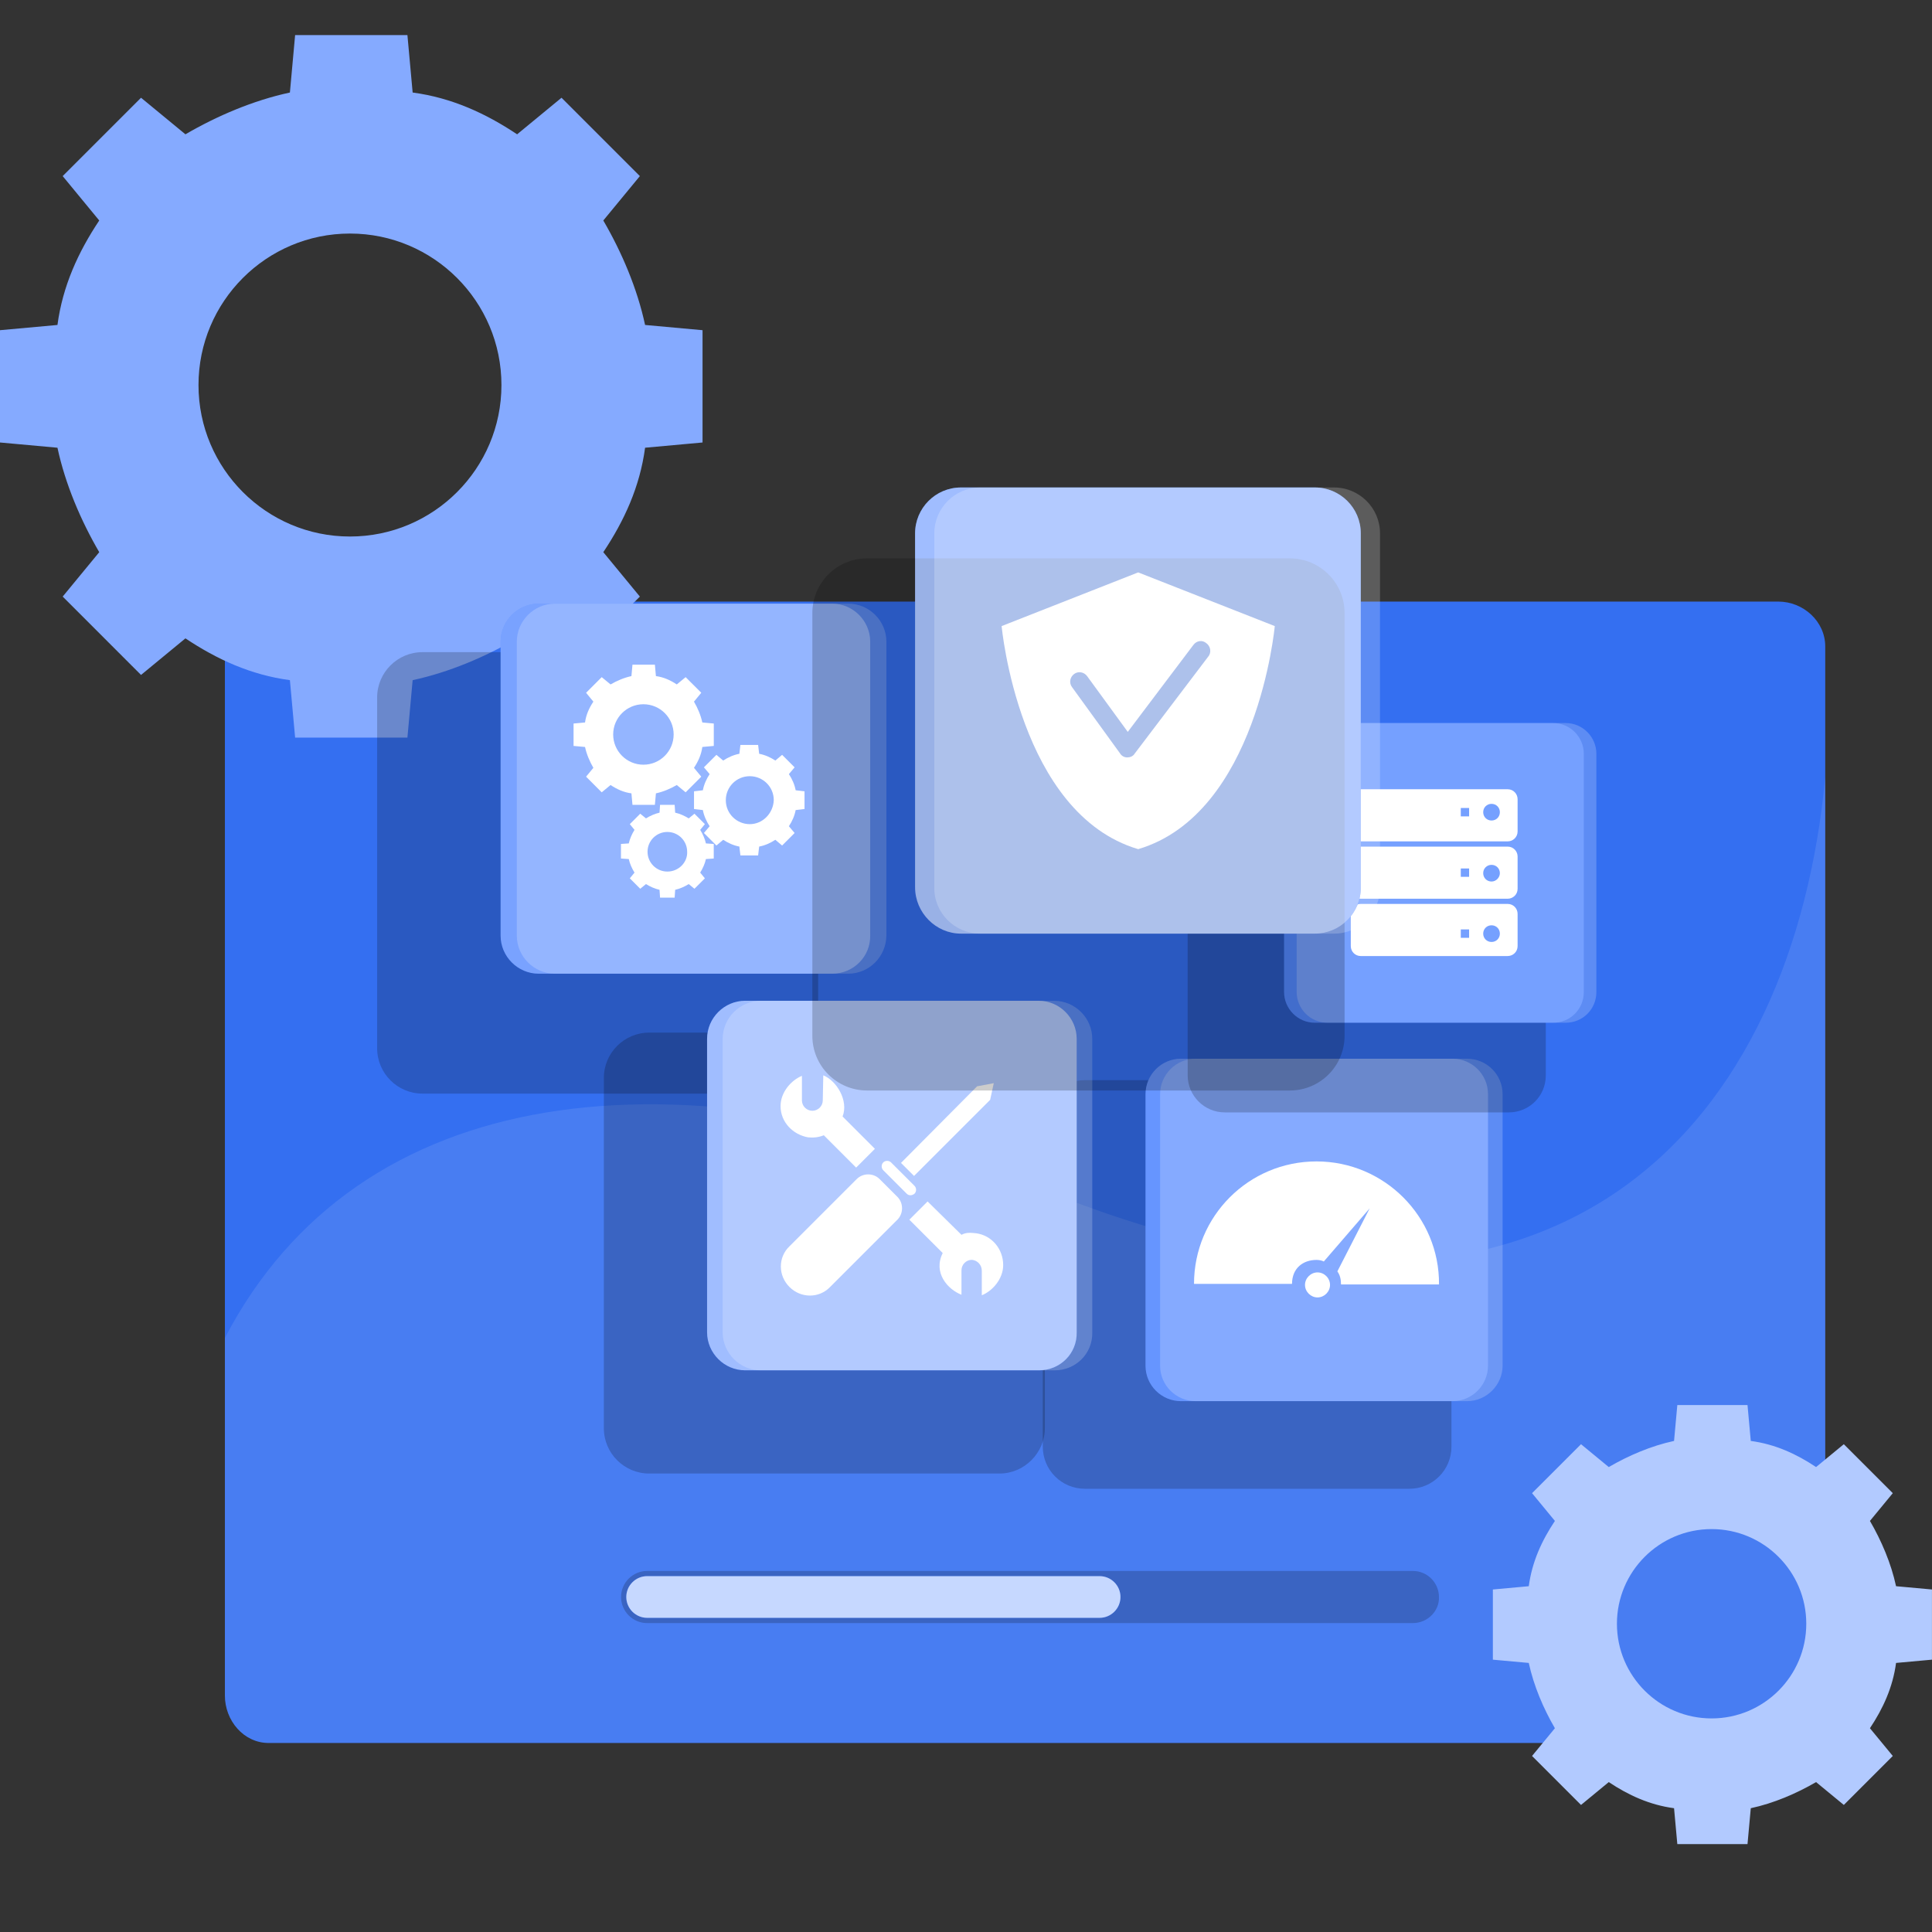 <svg width="150" height="150" viewBox="0 0 150 150" fill="none" xmlns="http://www.w3.org/2000/svg">
<rect x="0" y="0" width="150" height="150" fill="#333333" stroke="none"/>
<g id="Frame" clip-path="url(#clip0_3193_17151)">
<g id="Group 7181">
<g id="Group">
<path id="Vector" d="M141.711 50.187V131.643C141.711 133.585 140.011 135.325 138.069 135.325H20.861C18.918 135.325 17.461 133.585 17.461 131.643V50.187C17.461 48.245 18.918 46.707 20.861 46.707H138.069C140.011 46.707 141.711 48.245 141.711 50.187Z" fill="#346FF1"/>
<path id="Vector_2" opacity="0.1" d="M141.711 60.34V131.639C141.711 133.581 140.011 135.321 138.069 135.321H20.861C18.918 135.321 17.461 133.581 17.461 131.639V103.88C27.781 84.052 52.348 80.856 81.124 92.428C121.88 108.817 139.242 86.561 141.711 60.34Z" fill="white"/>
</g>
<g id="Group_2">
<path id="Vector_3" opacity="0.2" d="M109.696 126.015H50.242C49.109 126.015 48.219 125.085 48.219 123.992C48.219 122.859 49.15 121.969 50.242 121.969H109.696C110.829 121.969 111.72 122.899 111.72 123.992C111.76 125.085 110.829 126.015 109.696 126.015Z" fill="black"/>
<path id="Vector_4" d="M50.244 125.608C49.353 125.608 48.625 124.88 48.625 123.99C48.625 123.099 49.353 122.371 50.244 122.371H85.374C86.264 122.371 86.993 123.099 86.993 123.99C86.993 124.88 86.264 125.608 85.374 125.608H50.244Z" fill="#407BFF"/>
<path id="Vector_5" opacity="0.7" d="M50.244 125.608C49.353 125.608 48.625 124.88 48.625 123.99C48.625 123.099 49.353 122.371 50.244 122.371H85.374C86.264 122.371 86.993 123.099 86.993 123.99C86.993 124.88 86.264 125.608 85.374 125.608H50.244Z" fill="white"/>
</g>
<g id="Group_3">
<path id="Vector_6" d="M54.545 34.355V25.636L50.084 25.23C49.476 22.392 48.26 19.553 46.84 17.119L49.679 13.672L43.596 7.589L40.149 10.428C37.715 8.806 35.079 7.589 32.038 7.184L31.632 2.723H22.913L22.508 7.184C19.669 7.792 16.83 9.009 14.397 10.428L10.95 7.589L4.867 13.672L7.705 17.119C6.083 19.553 4.867 22.189 4.461 25.23L0 25.636V34.355L4.461 34.761C5.069 37.599 6.286 40.438 7.705 42.871L4.867 46.319L10.95 52.402L14.397 49.563C16.83 51.185 19.466 52.402 22.508 52.807L22.913 57.268H31.632L32.038 52.807C34.877 52.199 37.715 50.982 40.149 49.563L43.596 52.402L49.679 46.319L46.84 42.871C48.462 40.438 49.679 37.802 50.084 34.761L54.545 34.355ZM27.171 41.655C20.683 41.655 15.411 36.383 15.411 29.894C15.411 23.405 20.683 18.133 27.171 18.133C33.66 18.133 38.932 23.405 38.932 29.894C38.932 36.383 33.66 41.655 27.171 41.655Z" fill="#85AAFF"/>
<path id="Vector_7" opacity="0.2" d="M60 84.907H32.802C30.86 84.907 29.281 83.329 29.281 81.386V54.153C29.281 52.211 30.86 50.633 32.802 50.633H60C61.942 50.633 63.521 52.211 63.521 54.153V81.346C63.521 83.329 61.942 84.907 60 84.907Z" fill="black"/>
<path id="Vector_8" d="M64.608 75.597H41.822C40.203 75.597 38.867 74.262 38.867 72.643V49.821C38.867 48.203 40.203 46.867 41.822 46.867H64.608C66.227 46.867 67.562 48.203 67.562 49.821V72.603C67.603 74.262 66.267 75.597 64.608 75.597Z" fill="#407BFF"/>
<g id="Group_4">
<path id="Vector_9" opacity="0.3" d="M64.608 75.597H41.822C40.203 75.597 38.867 74.262 38.867 72.643V49.821C38.867 48.203 40.203 46.867 41.822 46.867H64.608C66.227 46.867 67.562 48.203 67.562 49.821V72.603C67.603 74.262 66.267 75.597 64.608 75.597Z" fill="white"/>
<g id="Group_5">
<g id="Group_6">
<path id="Vector_10" d="M55.418 57.914V56.174L54.528 56.093C54.407 55.527 54.164 54.96 53.88 54.475L54.447 53.787L53.233 52.573L52.545 53.139C52.059 52.816 51.533 52.573 50.926 52.492L50.845 51.602H49.105L49.024 52.492C48.457 52.613 47.891 52.856 47.405 53.139L46.717 52.573L45.503 53.787L46.069 54.475C45.745 54.96 45.503 55.486 45.422 56.093L44.531 56.174V57.914L45.422 57.995C45.543 58.562 45.786 59.128 46.069 59.614L45.503 60.301L46.717 61.516L47.405 60.949C47.891 61.273 48.417 61.516 49.024 61.596L49.105 62.487H50.845L50.926 61.596C51.492 61.475 52.059 61.232 52.545 60.949L53.233 61.516L54.447 60.301L53.88 59.614C54.204 59.128 54.447 58.602 54.528 57.995L55.418 57.914ZM49.955 59.371C48.659 59.371 47.607 58.319 47.607 57.024C47.607 55.729 48.659 54.677 49.955 54.677C51.25 54.677 52.302 55.729 52.302 57.024C52.302 58.319 51.25 59.371 49.955 59.371Z" fill="white"/>
<path id="Vector_11" d="M62.463 62.813V61.437L61.775 61.356C61.694 60.911 61.492 60.466 61.249 60.102L61.694 59.576L60.723 58.605L60.197 59.05C59.832 58.807 59.387 58.605 58.942 58.524L58.861 57.836H57.485L57.404 58.524C56.959 58.605 56.514 58.807 56.149 59.05L55.623 58.605L54.652 59.576L55.097 60.102C54.854 60.466 54.652 60.911 54.571 61.356L53.883 61.437V62.813L54.571 62.894C54.652 63.339 54.854 63.784 55.097 64.148L54.652 64.674L55.623 65.646L56.149 65.201C56.514 65.443 56.959 65.646 57.404 65.727L57.485 66.415H58.861L58.942 65.727C59.387 65.646 59.832 65.443 60.197 65.201L60.723 65.646L61.694 64.674L61.249 64.148C61.492 63.784 61.694 63.339 61.775 62.894L62.463 62.813ZM58.213 63.987C57.202 63.987 56.352 63.177 56.352 62.125C56.352 61.114 57.161 60.264 58.213 60.264C59.225 60.264 60.075 61.073 60.075 62.125C60.035 63.137 59.225 63.987 58.213 63.987Z" fill="white"/>
<path id="Vector_12" d="M55.415 66.656V65.523L54.808 65.483C54.727 65.118 54.565 64.754 54.363 64.431L54.727 63.986L53.917 63.176L53.472 63.54C53.149 63.338 52.784 63.176 52.42 63.095L52.38 62.488H51.246L51.206 63.095C50.842 63.176 50.477 63.338 50.154 63.54L49.708 63.176L48.899 63.986L49.263 64.431C49.061 64.754 48.899 65.118 48.818 65.483L48.211 65.523V66.656L48.818 66.697C48.899 67.061 49.061 67.425 49.263 67.749L48.899 68.194L49.708 69.003L50.154 68.639C50.477 68.841 50.842 69.003 51.206 69.084L51.246 69.691H52.38L52.42 69.084C52.784 69.003 53.149 68.841 53.472 68.639L53.917 69.003L54.727 68.194L54.363 67.749C54.565 67.425 54.727 67.061 54.808 66.697L55.415 66.656ZM51.813 67.668C50.963 67.668 50.275 66.98 50.275 66.13C50.275 65.28 50.963 64.593 51.813 64.593C52.663 64.593 53.351 65.28 53.351 66.13C53.391 66.939 52.703 67.668 51.813 67.668Z" fill="white"/>
</g>
</g>
</g>
<path id="Vector_13" d="M149.997 128.856V123.407L147.209 123.153C146.829 121.379 146.068 119.605 145.181 118.084L146.956 115.929L143.154 112.128L140.999 113.902C139.478 112.888 137.831 112.128 135.93 111.874L135.676 109.086H130.227L129.973 111.874C128.199 112.254 126.425 113.015 124.904 113.902L122.75 112.128L118.948 115.929L120.722 118.084C119.708 119.605 118.948 121.252 118.694 123.153L115.906 123.407V128.856L118.694 129.11C119.075 130.884 119.835 132.658 120.722 134.179L118.948 136.333L122.75 140.135L124.904 138.361C126.425 139.375 128.073 140.135 129.973 140.389L130.227 143.177H135.676L135.93 140.389C137.704 140.009 139.478 139.248 140.999 138.361L143.154 140.135L146.956 136.333L145.181 134.179C146.195 132.658 146.956 131.011 147.209 129.11L149.997 128.856ZM132.888 133.418C128.833 133.418 125.538 130.123 125.538 126.068C125.538 122.013 128.833 118.718 132.888 118.718C136.944 118.718 140.239 122.013 140.239 126.068C140.239 130.123 136.944 133.418 132.888 133.418Z" fill="#B2CAFF"/>
<path id="Vector_14" opacity="0.2" d="M65.865 75.597H43.08C41.461 75.597 40.125 74.262 40.125 72.643V49.821C40.125 48.203 41.461 46.867 43.08 46.867H65.865C67.484 46.867 68.82 48.203 68.82 49.821V72.603C68.82 74.262 67.484 75.597 65.865 75.597Z" fill="white"/>
</g>
<g id="Group_7">
<path id="Vector_15" opacity="0.2" d="M109.413 115.588H84.239C82.418 115.588 80.961 114.131 80.961 112.31V87.141C80.961 85.32 82.418 83.863 84.239 83.863H109.413C111.234 83.863 112.691 85.32 112.691 87.141V112.31C112.691 114.131 111.234 115.588 109.413 115.588Z" fill="black"/>
<path id="Vector_16" d="M112.776 108.785H91.69C90.192 108.785 88.938 107.571 88.938 106.033V84.951C88.938 83.454 90.152 82.199 91.69 82.199H112.776C114.273 82.199 115.528 83.413 115.528 84.951V106.033C115.528 107.53 114.314 108.785 112.776 108.785Z" fill="#407BFF"/>
<g id="Group_8">
<path id="Vector_17" opacity="0.2" d="M112.776 108.785H91.69C90.192 108.785 88.938 107.571 88.938 106.033V84.951C88.938 83.454 90.152 82.199 91.69 82.199H112.776C114.273 82.199 115.528 83.413 115.528 84.951V106.033C115.528 107.53 114.314 108.785 112.776 108.785Z" fill="white"/>
<g id="Group_9">
<path id="Vector_18" d="M103.263 99.76C103.263 100.287 102.818 100.732 102.292 100.732C101.766 100.732 101.32 100.287 101.32 99.76C101.32 99.234 101.766 98.789 102.292 98.789C102.818 98.789 103.263 99.234 103.263 99.76Z" fill="white"/>
<path id="Vector_19" d="M102.214 90.172C96.953 90.172 92.703 94.421 92.703 99.681H100.312C100.312 98.467 101.162 97.82 102.214 97.82C102.416 97.82 102.619 97.86 102.781 97.941L106.342 93.814L103.833 98.71C104.035 98.993 104.116 99.317 104.116 99.722H111.725C111.766 94.461 107.476 90.172 102.214 90.172Z" fill="white"/>
</g>
</g>
<path id="Vector_20" opacity="0.2" d="M113.909 108.785H92.822C91.325 108.785 90.07 107.571 90.07 106.033V84.951C90.07 83.454 91.284 82.199 92.822 82.199H113.909C115.406 82.199 116.661 83.413 116.661 84.951V106.033C116.661 107.53 115.406 108.785 113.909 108.785Z" fill="white"/>
</g>
<g id="Group_10">
<path id="Vector_21" opacity="0.2" d="M117.142 86.366H95.085C93.506 86.366 92.211 85.071 92.211 83.493V61.439C92.211 59.861 93.506 58.566 95.085 58.566H117.142C118.72 58.566 120.015 59.861 120.015 61.439V83.493C120.015 85.111 118.72 86.366 117.142 86.366Z" fill="black"/>
<path id="Vector_22" d="M120.579 79.404H102.083C100.748 79.404 99.695 78.311 99.695 77.017V58.524C99.695 57.189 100.788 56.137 102.083 56.137H120.579C121.915 56.137 122.967 57.229 122.967 58.524V77.017C122.967 78.352 121.915 79.404 120.579 79.404Z" fill="#407BFF"/>
<g id="Group_11">
<path id="Vector_23" opacity="0.1" d="M120.579 79.404H102.083C100.748 79.404 99.695 78.311 99.695 77.017V58.524C99.695 57.189 100.788 56.137 102.083 56.137H120.579C121.915 56.137 122.967 57.229 122.967 58.524V77.017C122.967 78.352 121.915 79.404 120.579 79.404Z" fill="white"/>
<g id="Group_12">
<path id="Vector_24" d="M117.826 62.046C117.826 61.642 117.502 61.277 117.057 61.277H105.644C105.239 61.277 104.875 61.601 104.875 62.046V64.555C104.875 64.96 105.199 65.324 105.644 65.324H117.057C117.462 65.324 117.826 65 117.826 64.555V62.046ZM114.062 63.382H113.415V62.734H114.062V63.382ZM115.803 63.705C115.438 63.705 115.155 63.422 115.155 63.058C115.155 62.694 115.438 62.41 115.803 62.41C116.167 62.41 116.45 62.694 116.45 63.058C116.45 63.422 116.167 63.705 115.803 63.705Z" fill="white"/>
<path id="Vector_25" d="M117.826 66.499C117.826 66.095 117.502 65.731 117.057 65.731H105.644C105.239 65.731 104.875 66.054 104.875 66.499V69.008C104.875 69.413 105.199 69.777 105.644 69.777H117.057C117.462 69.777 117.826 69.453 117.826 69.008V66.499ZM114.062 68.077H113.415V67.43H114.062V68.077ZM115.803 68.442C115.438 68.442 115.155 68.158 115.155 67.794C115.155 67.43 115.438 67.147 115.803 67.147C116.167 67.147 116.45 67.43 116.45 67.794C116.45 68.118 116.167 68.442 115.803 68.442Z" fill="white"/>
<path id="Vector_26" d="M117.826 70.948C117.826 70.544 117.502 70.18 117.057 70.18H105.644C105.239 70.18 104.875 70.503 104.875 70.948V73.457C104.875 73.862 105.199 74.226 105.644 74.226H117.057C117.462 74.226 117.826 73.903 117.826 73.457V70.948ZM114.062 72.81H113.415V72.162H114.062V72.81ZM115.803 73.134C115.438 73.134 115.155 72.85 115.155 72.486C115.155 72.122 115.438 71.839 115.803 71.839C116.167 71.839 116.45 72.122 116.45 72.486C116.45 72.85 116.167 73.134 115.803 73.134Z" fill="white"/>
</g>
</g>
<path id="Vector_27" opacity="0.2" d="M121.556 79.404H103.06C101.724 79.404 100.672 78.311 100.672 77.017V58.524C100.672 57.189 101.765 56.137 103.06 56.137H121.556C122.891 56.137 123.943 57.229 123.943 58.524V77.017C123.943 78.352 122.891 79.404 121.556 79.404Z" fill="white"/>
</g>
<g id="Group_13">
<path id="Vector_28" opacity="0.2" d="M77.601 114.405H50.404C48.461 114.405 46.883 112.827 46.883 110.885V83.692C46.883 81.75 48.461 80.172 50.404 80.172H77.601C79.544 80.172 81.122 81.75 81.122 83.692V110.885C81.122 112.787 79.544 114.405 77.601 114.405Z" fill="black"/>
<path id="Vector_29" d="M80.679 106.393H57.853C56.234 106.393 54.898 105.057 54.898 103.439V80.657C54.898 79.038 56.234 77.703 57.853 77.703H80.639C82.258 77.703 83.593 79.038 83.593 80.657V103.439C83.634 105.098 82.298 106.393 80.679 106.393Z" fill="#407BFF"/>
<g id="Group_14">
<path id="Vector_30" opacity="0.5" d="M80.679 106.389H57.853C56.234 106.389 54.898 105.054 54.898 103.435V80.653C54.898 79.035 56.234 77.699 57.853 77.699H80.639C82.258 77.699 83.593 79.035 83.593 80.653V103.435C83.634 105.094 82.298 106.389 80.679 106.389Z" fill="white"/>
<g id="Group_15">
<g id="Group_16">
<path id="Vector_31" d="M61.293 99.92C60.402 99.03 60.402 97.614 61.293 96.764L66.514 91.544C66.999 91.058 67.809 91.058 68.294 91.544L69.671 92.92C70.156 93.405 70.156 94.215 69.671 94.7L64.45 99.92C63.6 100.81 62.183 100.81 61.293 99.92Z" fill="white"/>
<path id="Vector_32" d="M70.965 91.3L69.953 90.289L75.862 84.34L77.157 84.098L76.874 85.392L70.965 91.3Z" fill="white"/>
<path id="Vector_33" d="M70.396 92.678L68.575 90.857C68.413 90.695 68.413 90.412 68.575 90.25C68.736 90.088 69.02 90.088 69.182 90.25L71.003 92.071C71.165 92.233 71.165 92.516 71.003 92.678C70.8 92.84 70.558 92.84 70.396 92.678Z" fill="white"/>
</g>
<path id="Vector_34" d="M67.927 89.194L65.418 86.685C65.903 85.431 64.932 83.893 63.92 83.488L63.88 85.431C63.88 85.876 63.516 86.24 63.07 86.24C62.625 86.24 62.261 85.876 62.261 85.431V83.529C61.452 83.853 60.602 84.783 60.602 85.876C60.602 87.13 61.573 88.101 62.747 88.304C63.151 88.344 63.556 88.304 63.961 88.142L66.47 90.651L67.927 89.194Z" fill="white"/>
<path id="Vector_35" d="M76.227 98.663V100.565C77.037 100.241 77.887 99.311 77.887 98.218C77.887 96.964 76.996 95.912 75.782 95.75C75.377 95.709 75.013 95.669 74.649 95.871L72.018 93.281L70.602 94.698L73.192 97.287C72.423 98.825 73.597 100.12 74.649 100.524V98.623C74.649 98.177 75.013 97.813 75.458 97.813C75.903 97.854 76.227 98.218 76.227 98.663Z" fill="white"/>
</g>
</g>
<path id="Vector_36" opacity="0.2" d="M81.89 106.393H59.064C57.445 106.393 56.109 105.057 56.109 103.439V80.657C56.109 79.038 57.445 77.703 59.064 77.703H81.85C83.469 77.703 84.804 79.038 84.804 80.657V103.439C84.845 105.098 83.509 106.393 81.89 106.393Z" fill="white"/>
</g>
<g id="Group_17">
<path id="Vector_37" d="M74.608 72.486H102.089C104.072 72.486 105.651 70.867 105.651 68.925V41.409C105.651 39.426 104.032 37.848 102.089 37.848H74.608C72.625 37.848 71.047 39.466 71.047 41.409V68.884C71.047 70.867 72.666 72.486 74.608 72.486Z" fill="#407BFF"/>
<path id="Vector_38" opacity="0.2" d="M100.143 84.666H67.32C64.972 84.666 63.07 82.764 63.07 80.418V47.6C63.07 45.253 64.972 43.352 67.32 43.352H100.143C102.49 43.352 104.393 45.253 104.393 47.6V80.418C104.393 82.764 102.49 84.666 100.143 84.666Z" fill="black"/>
<g id="Group_18">
<path id="Vector_39" opacity="0.5" d="M74.608 72.486H102.089C104.072 72.486 105.651 70.867 105.651 68.925V41.409C105.651 39.426 104.032 37.848 102.089 37.848H74.608C72.625 37.848 71.047 39.466 71.047 41.409V68.884C71.047 70.867 72.666 72.486 74.608 72.486Z" fill="white"/>
<path id="Vector_40" d="M88.369 44.441L77.766 48.609C77.766 48.609 79.101 63.177 88.369 65.928C97.638 63.177 98.973 48.609 98.973 48.609L88.369 44.441ZM88.086 58.523C87.965 58.725 87.722 58.806 87.519 58.806C87.277 58.806 87.074 58.685 86.953 58.483L83.229 53.344C82.987 53.02 83.067 52.575 83.391 52.332C83.715 52.089 84.16 52.17 84.403 52.494L87.56 56.824L92.659 50.066C92.902 49.742 93.347 49.661 93.671 49.945C93.995 50.187 94.076 50.673 93.793 50.997L88.086 58.523Z" fill="white"/>
</g>
<path id="Vector_41" opacity="0.2" d="M76.101 72.486H103.582C105.565 72.486 107.144 70.867 107.144 68.925V41.409C107.144 39.426 105.525 37.848 103.582 37.848H76.101C74.118 37.848 72.54 39.466 72.54 41.409V68.884C72.499 70.867 74.118 72.486 76.101 72.486Z" fill="white"/>
</g>
</g>
</g>
<defs>
<clipPath id="clip0_3193_17151">
<rect width="150" height="150" fill="white"/>
</clipPath>
</defs>
</svg>
